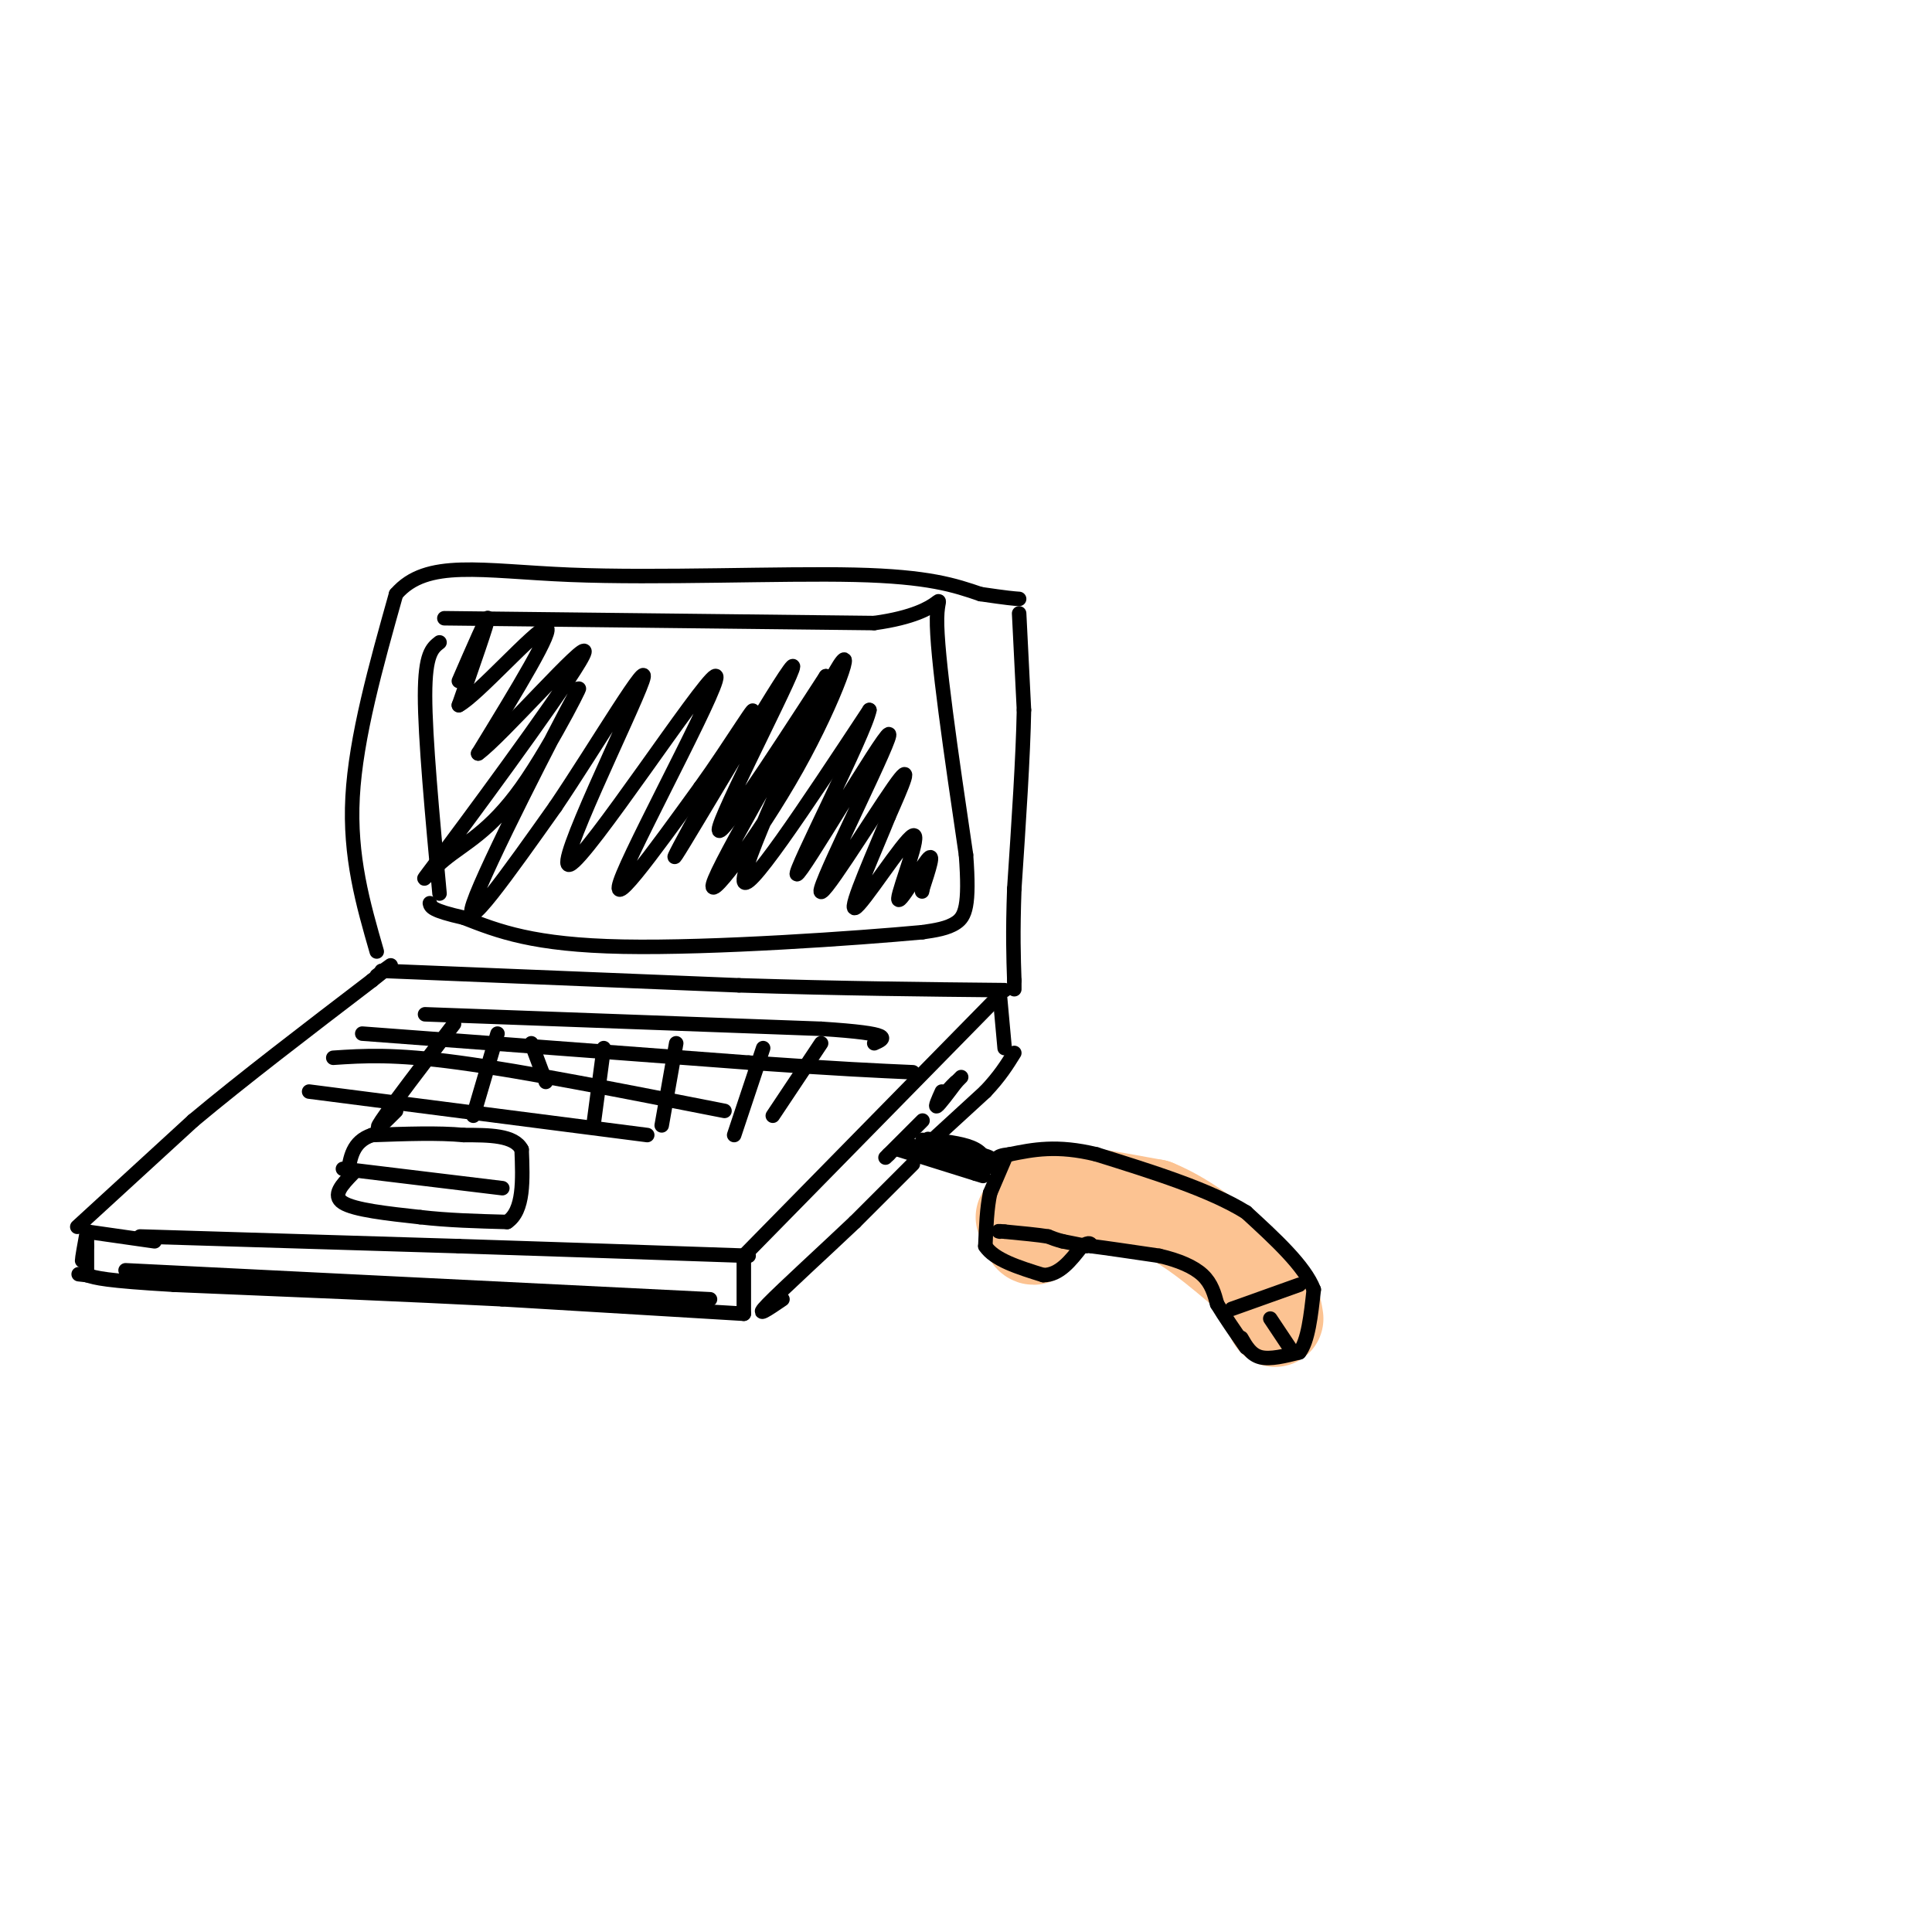 <svg viewBox='0 0 400 400' version='1.1' xmlns='http://www.w3.org/2000/svg' xmlns:xlink='http://www.w3.org/1999/xlink'><g fill='none' stroke='#000000' stroke-width='3' stroke-linecap='round' stroke-linejoin='round'><path d='M26,263c0.000,0.000 121.000,6.000 121,6'/><path d='M29,256c0.000,0.000 66.000,2.000 66,2'/><path d='M95,258c21.000,0.667 40.500,1.333 60,2'/><path d='M154,260c0.000,0.000 53.000,-54.000 53,-54'/><path d='M154,260c0.000,0.000 0.000,12.000 0,12'/><path d='M154,272c0.000,0.000 -50.000,-3.000 -50,-3'/><path d='M104,269c-19.667,-1.000 -43.833,-2.000 -68,-3'/><path d='M36,266c-14.333,-0.833 -16.167,-1.417 -18,-2'/><path d='M18,264c-3.000,-0.333 -1.500,-0.167 0,0'/><path d='M18,264c0.000,0.000 0.000,-8.000 0,-8'/><path d='M18,256c0.000,-1.500 0.000,-1.250 0,-1'/><path d='M18,255c-0.500,2.750 -1.000,5.500 -1,6c0.000,0.500 0.500,-1.250 1,-3'/><path d='M18,255c0.000,0.000 14.000,2.000 14,2'/><path d='M16,254c0.000,0.000 24.000,-22.000 24,-22'/><path d='M40,232c10.167,-8.500 23.583,-18.750 37,-29'/><path d='M77,203c6.333,-5.000 3.667,-3.000 1,-1'/><path d='M79,201c0.000,0.000 74.000,3.000 74,3'/><path d='M153,204c21.500,0.667 38.250,0.833 55,1'/><path d='M78,197c-2.833,-9.833 -5.667,-19.667 -5,-32c0.667,-12.333 4.833,-27.167 9,-42'/><path d='M82,123c6.333,-7.357 17.667,-4.750 36,-4c18.333,0.750 43.667,-0.357 59,0c15.333,0.357 20.667,2.179 26,4'/><path d='M203,123c5.667,0.833 6.833,0.917 8,1'/><path d='M211,127c0.000,0.000 1.000,20.000 1,20'/><path d='M212,147c-0.167,9.500 -1.083,23.250 -2,37'/><path d='M210,184c-0.333,9.333 -0.167,14.167 0,19'/><path d='M210,203c0.000,3.167 0.000,1.583 0,0'/><path d='M207,206c0.000,0.000 1.000,11.000 1,11'/><path d='M195,226c-0.750,1.667 -1.500,3.333 -1,3c0.500,-0.333 2.250,-2.667 4,-5'/><path d='M198,224c0.044,-0.200 -1.844,1.800 -2,2c-0.156,0.200 1.422,-1.400 3,-3'/><path d='M191,232c0.000,0.000 -7.000,7.000 -7,7'/><path d='M184,239c-1.167,1.167 -0.583,0.583 0,0'/><path d='M186,238c0.000,0.000 16.000,5.000 16,5'/><path d='M202,243c2.667,0.833 1.333,0.417 0,0'/><path d='M191,236c0.000,0.000 12.000,3.000 12,3'/><path d='M203,239c2.333,0.667 2.167,0.833 2,1'/><path d='M205,241c0.000,0.000 -2.000,2.000 -2,2'/><path d='M189,241c0.000,0.000 -12.000,12.000 -12,12'/><path d='M177,253c-6.000,5.689 -15.000,13.911 -18,17c-3.000,3.089 0.000,1.044 3,-1'/><path d='M192,237c0.000,0.000 12.000,-11.000 12,-11'/><path d='M204,226c3.000,-3.167 4.500,-5.583 6,-8'/><path d='M188,237c0.000,0.000 14.000,4.000 14,4'/><path d='M202,241c2.578,0.044 2.022,-1.844 0,-3c-2.022,-1.156 -5.511,-1.578 -9,-2'/><path d='M193,236c-1.500,-0.333 -0.750,-0.167 0,0'/><path d='M75,214c0.000,0.000 80.000,6.000 80,6'/><path d='M155,220c19.000,1.333 26.500,1.667 34,2'/><path d='M88,210c0.000,0.000 82.000,3.000 82,3'/><path d='M170,213c15.500,1.000 13.250,2.000 11,3'/><path d='M69,219c6.250,-0.417 12.500,-0.833 26,1c13.500,1.833 34.250,5.917 55,10'/><path d='M64,226c0.000,0.000 70.000,9.000 70,9'/><path d='M94,212c-6.500,8.500 -13.000,17.000 -15,20c-2.000,3.000 0.500,0.500 3,-2'/><path d='M103,214c0.000,0.000 -5.000,17.000 -5,17'/><path d='M125,217c0.000,0.000 -2.000,15.000 -2,15'/><path d='M140,216c0.000,0.000 -3.000,17.000 -3,17'/><path d='M158,217c0.000,0.000 -6.000,18.000 -6,18'/><path d='M170,216c0.000,0.000 -10.000,15.000 -10,15'/><path d='M110,216c0.000,0.000 3.000,8.000 3,8'/><path d='M91,133c-1.500,1.167 -3.000,2.333 -3,11c0.000,8.667 1.500,24.833 3,41'/><path d='M92,128c0.000,0.000 89.000,1.000 89,1'/><path d='M181,129c16.467,-2.244 13.133,-8.356 13,-1c-0.133,7.356 2.933,28.178 6,49'/><path d='M200,177c0.800,10.644 -0.200,12.756 -2,14c-1.800,1.244 -4.400,1.622 -7,2'/><path d='M191,193c-13.400,1.244 -43.400,3.356 -62,3c-18.600,-0.356 -25.800,-3.178 -33,-6'/><path d='M96,190c-6.667,-1.500 -6.833,-2.250 -7,-3'/><path d='M95,141c3.000,-6.917 6.000,-13.833 6,-13c0.000,0.833 -3.000,9.417 -6,18'/><path d='M95,146c3.689,-1.911 15.911,-15.689 18,-16c2.089,-0.311 -5.956,12.844 -14,26'/><path d='M99,156c4.451,-3.084 22.578,-23.795 22,-21c-0.578,2.795 -19.860,29.095 -28,40c-8.140,10.905 -5.137,6.414 -1,3c4.137,-3.414 9.408,-5.750 16,-15c6.592,-9.250 14.506,-25.413 11,-19c-3.506,6.413 -18.430,35.404 -21,43c-2.570,7.596 7.215,-6.202 17,-20'/><path d='M115,167c8.199,-12.113 20.197,-32.395 18,-26c-2.197,6.395 -18.589,39.467 -15,38c3.589,-1.467 27.159,-37.472 30,-39c2.841,-1.528 -15.045,31.421 -19,41c-3.955,9.579 6.023,-4.210 16,-18'/><path d='M145,163c6.123,-8.456 13.431,-20.594 10,-14c-3.431,6.594 -17.600,31.922 -15,28c2.600,-3.922 21.969,-37.094 24,-39c2.031,-1.906 -13.277,27.456 -15,33c-1.723,5.544 10.138,-12.728 22,-31'/><path d='M171,140c-2.604,5.574 -20.115,35.010 -23,42c-2.885,6.990 8.856,-8.467 17,-23c8.144,-14.533 12.693,-28.144 8,-20c-4.693,8.144 -18.626,38.041 -19,43c-0.374,4.959 12.813,-15.021 26,-35'/><path d='M180,147c-0.821,4.661 -15.872,33.812 -15,34c0.872,0.188 17.667,-28.589 19,-29c1.333,-0.411 -12.795,27.543 -14,32c-1.205,4.457 10.513,-14.584 15,-21c4.487,-6.416 1.744,-0.208 -1,6'/><path d='M184,169c-2.544,6.392 -8.403,19.373 -7,19c1.403,-0.373 10.067,-14.100 12,-15c1.933,-0.900 -2.864,11.027 -3,13c-0.136,1.973 4.390,-6.008 6,-8c1.610,-1.992 0.305,2.004 -1,6'/><path d='M191,184c-0.167,1.000 -0.083,0.500 0,0'/><path d='M71,242c0.000,0.000 33.000,4.000 33,4'/><path d='M73,243c-2.167,2.250 -4.333,4.500 -2,6c2.333,1.500 9.167,2.250 16,3'/><path d='M87,252c5.667,0.667 11.833,0.833 18,1'/><path d='M105,253c3.500,-2.333 3.250,-8.667 3,-15'/><path d='M108,238c-1.500,-3.000 -6.750,-3.000 -12,-3'/><path d='M96,235c-5.167,-0.500 -12.083,-0.250 -19,0'/><path d='M77,235c-4.000,1.333 -4.500,4.667 -5,8'/></g>
<g fill='none' stroke='#FCC392' stroke-width='20' stroke-linecap='round' stroke-linejoin='round'><path d='M212,252c0.667,2.000 1.333,4.000 2,4c0.667,0.000 1.333,-2.000 2,-4'/><path d='M216,252c0.500,-1.500 0.750,-3.250 1,-5'/><path d='M217,247c3.833,-0.333 12.917,1.333 22,3'/><path d='M239,250c7.000,2.833 13.500,8.417 20,14'/><path d='M259,264c4.167,3.833 4.583,6.417 5,9'/></g>
<g fill='none' stroke='#000000' stroke-width='3' stroke-linecap='round' stroke-linejoin='round'><path d='M208,240c0.000,0.000 -3.000,7.000 -3,7'/><path d='M205,247c-0.667,3.000 -0.833,7.000 -1,11'/><path d='M204,258c1.833,2.833 6.917,4.417 12,6'/><path d='M216,264c3.333,0.000 5.667,-3.000 8,-6'/><path d='M224,258c1.667,-1.000 1.833,-0.500 2,0'/><path d='M226,258c2.667,0.333 8.333,1.167 14,2'/><path d='M240,260c4.044,0.933 7.156,2.267 9,4c1.844,1.733 2.422,3.867 3,6'/><path d='M252,270c1.500,2.500 3.750,5.750 6,9'/><path d='M257,277c1.000,1.750 2.000,3.500 4,4c2.000,0.500 5.000,-0.250 8,-1'/><path d='M269,280c1.833,-2.333 2.417,-7.667 3,-13'/><path d='M272,267c-1.833,-4.833 -7.917,-10.417 -14,-16'/><path d='M258,251c-7.500,-4.667 -19.250,-8.333 -31,-12'/><path d='M227,239c-8.167,-2.000 -13.083,-1.000 -18,0'/><path d='M209,239c-3.333,0.333 -2.667,1.167 -2,2'/><path d='M225,258c0.000,0.000 -5.000,-1.000 -5,-1'/><path d='M220,257c-1.333,-0.333 -2.167,-0.667 -3,-1'/><path d='M217,256c-2.000,-0.333 -5.500,-0.667 -9,-1'/><path d='M208,255c-1.667,-0.167 -1.333,-0.083 -1,0'/><path d='M255,271c0.000,0.000 14.000,-5.000 14,-5'/><path d='M263,273c0.000,0.000 4.000,6.000 4,6'/></g>
</svg>
